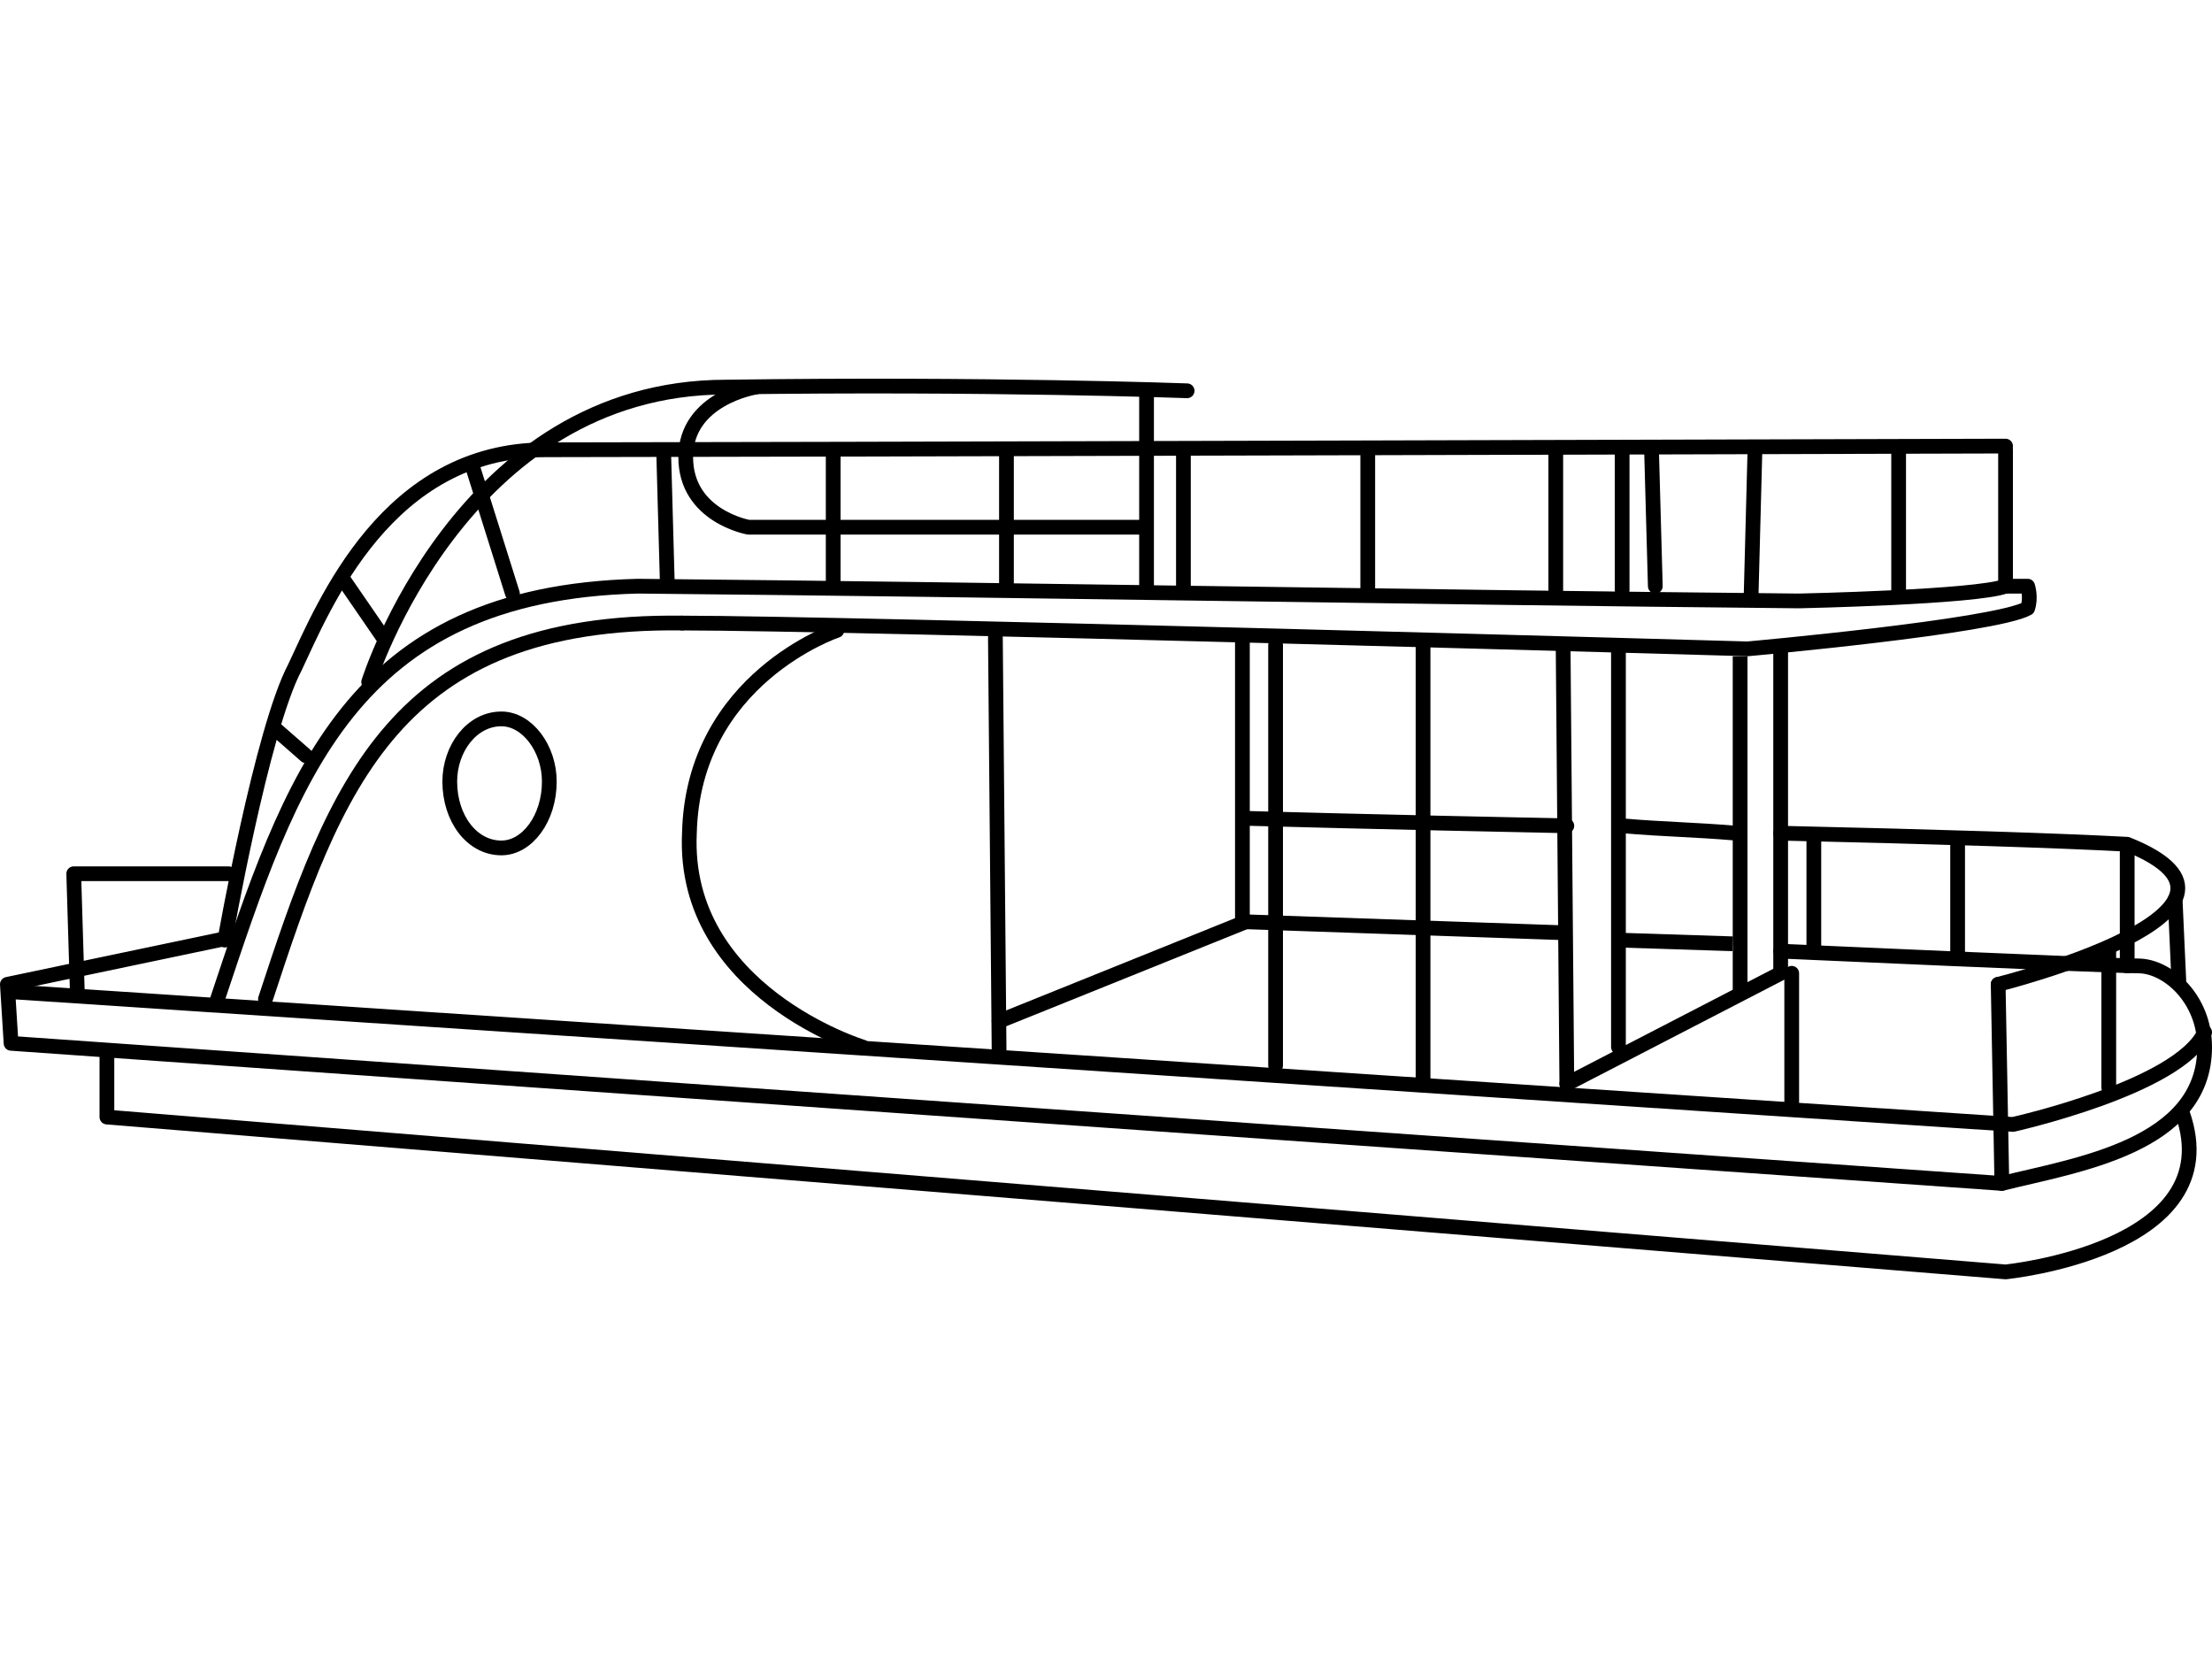 <?xml version="1.0" encoding="UTF-8"?>
<!DOCTYPE svg PUBLIC "-//W3C//DTD SVG 1.1//EN" "http://www.w3.org/Graphics/SVG/1.1/DTD/svg11.dtd">
<!-- Creator: CorelDRAW X7 -->
<svg xmlns="http://www.w3.org/2000/svg" xml:space="preserve" width="600px" height="450px" version="1.1" style="shape-rendering:geometricPrecision; text-rendering:geometricPrecision; image-rendering:optimizeQuality; fill-rule:evenodd; clip-rule:evenodd"
viewBox="0 0 600 450"
 xmlns:xlink="http://www.w3.org/1999/xlink">
 <defs>
  <style type="text/css">
   <![CDATA[
    .str1 {stroke:black;stroke-width:4;stroke-linejoin:round}
    .str0 {stroke:black;stroke-width:4;stroke-linecap:round;stroke-linejoin:round}
    .fil0 {fill:none;fill-rule:nonzero}
   ]]>
  </style>
 </defs>
 <g id="Layer_x0020_1">
  <g id="_747508464">
   <path class="fil0 str0" d="M64 254l-62 13 1 16 540 38c20,-5 55,-10 55,-37 0,-13 -10,-22 -18,-22 -8,0 -97,-4 -97,-4"/>
   <path class="fil0 str0" d="M3 269l543 36c0,0 45,-10 52,-25"/>
   <path class="fil0 str0" d="M59 271c20,-60 36,-110 114,-112 105,1 210,3 315,4 0,0 48,-1 56,-4"/>
   <path class="fil0 str0" d="M185 169c44,0 289,7 289,7 0,0 67,-6 76,-11 1,-3 0,-6 0,-6l-6 0"/>
   <path class="fil0 str0" d="M100 185c0,0 25,-80 97,-80 71,-1 125,1 125,1"/>
   <line class="fil0 str0" x1="311" y1="106" x2="311" y2= "159" />
   <path class="fil0 str0" d="M205 105c0,0 -19,3 -19,19 0,16 17,19 17,19l107 0"/>
   <line class="fil0 str0" x1="270" y1="173" x2="271" y2= "285" />
   <path class="fil0 str0" d="M227 171c0,0 -39,13 -40,55 -2,43 47,58 47,58m191 10l58 -30 0 -88"/>
   <line class="fil0 str0" x1="439" y1="284" x2="439" y2= "176" />
   <line class="fil0 str0" x1="386" y1="175" x2="386" y2= "293" />
   <line class="fil0 str0" x1="346" y1="175" x2="346" y2= "289" />
   <path class="fil0 str0" d="M29 285l0 18 515 42c0,0 61,-6 48,-43"/>
   <path class="fil0 str0" d="M425 224c-50,-1 -86,-2 -86,-2"/>
   <path class="fil0 str1" d="M471 226c-12,-1 -19,-1 -31,-2"/>
   <path class="fil0 str0" d="M21 270l-1 -33 42 0m480 30c0,0 80,-20 35,-38 -19,-1 -50,-2 -94,-3"/>
   <polyline class="fil0 str0" points="337,174 337,250 424,253 "/>
   <line class="fil0 str0" x1="424" y1="176" x2="425" y2= "294" />
   <line class="fil0 str0" x1="486" y1="264" x2="486" y2= "299" />
   <line class="fil0 str0" x1="542" y1="267" x2="543" y2= "321" />
   <line class="fil0 str0" x1="572" y1="257" x2="572" y2= "295" />
   <line class="fil0 str0" x1="590" y1="244" x2="591" y2= "266" />
   <line class="fil0 str0" x1="577" y1="230" x2="577" y2= "262" />
   <line class="fil0 str0" x1="531" y1="228" x2="531" y2= "259" />
   <line class="fil0 str0" x1="492" y1="228" x2="492" y2= "257" />
   <path class="fil0 str0" d="M61 255c0,0 10,-57 19,-74 8,-17 25,-59 68,-59 42,0 396,-1 396,-1"/>
   <path class="fil0 str0" d="M440 123l0 37m9 -1l-1 -36"/>
   <line class="fil0 str0" x1="271" y1="277" x2="338" y2= "250" />
   <path class="fil0 str0" d="M149 212c0,10 -6,18 -13,18 -8,0 -14,-8 -14,-18 0,-9 6,-17 14,-17 7,0 13,8 13,17z"/>
   <line class="fil0 str0" x1="75" y1="198" x2="83" y2= "205" />
   <line class="fil0 str0" x1="93" y1="157" x2="104" y2= "173" />
   <line class="fil0 str0" x1="128" y1="126" x2="139" y2= "161" />
   <line class="fil0 str0" x1="180" y1="122" x2="181" y2= "158" />
   <line class="fil0 str0" x1="226" y1="123" x2="226" y2= "159" />
   <line class="fil0 str0" x1="273" y1="123" x2="273" y2= "158" />
   <line class="fil0 str0" x1="321" y1="123" x2="321" y2= "160" />
   <line class="fil0 str0" x1="371" y1="123" x2="371" y2= "161" />
   <line class="fil0 str0" x1="422" y1="122" x2="422" y2= "160" />
   <line class="fil0 str0" x1="476" y1="123" x2="475" y2= "161" />
   <line class="fil0 str0" x1="544" y1="122" x2="544" y2= "158" />
   <line class="fil0 str0" x1="515" y1="122" x2="515" y2= "161" />
   <line class="fil0 str1" x1="472" y1="178" x2="472" y2= "270" />
   <line class="fil0 str1" x1="470" y1="256" x2="439" y2= "255" />
   <path class="fil0 str0" d="M72 271c19,-58 35,-103 113,-102"/>
  </g>
 </g>
</svg>
